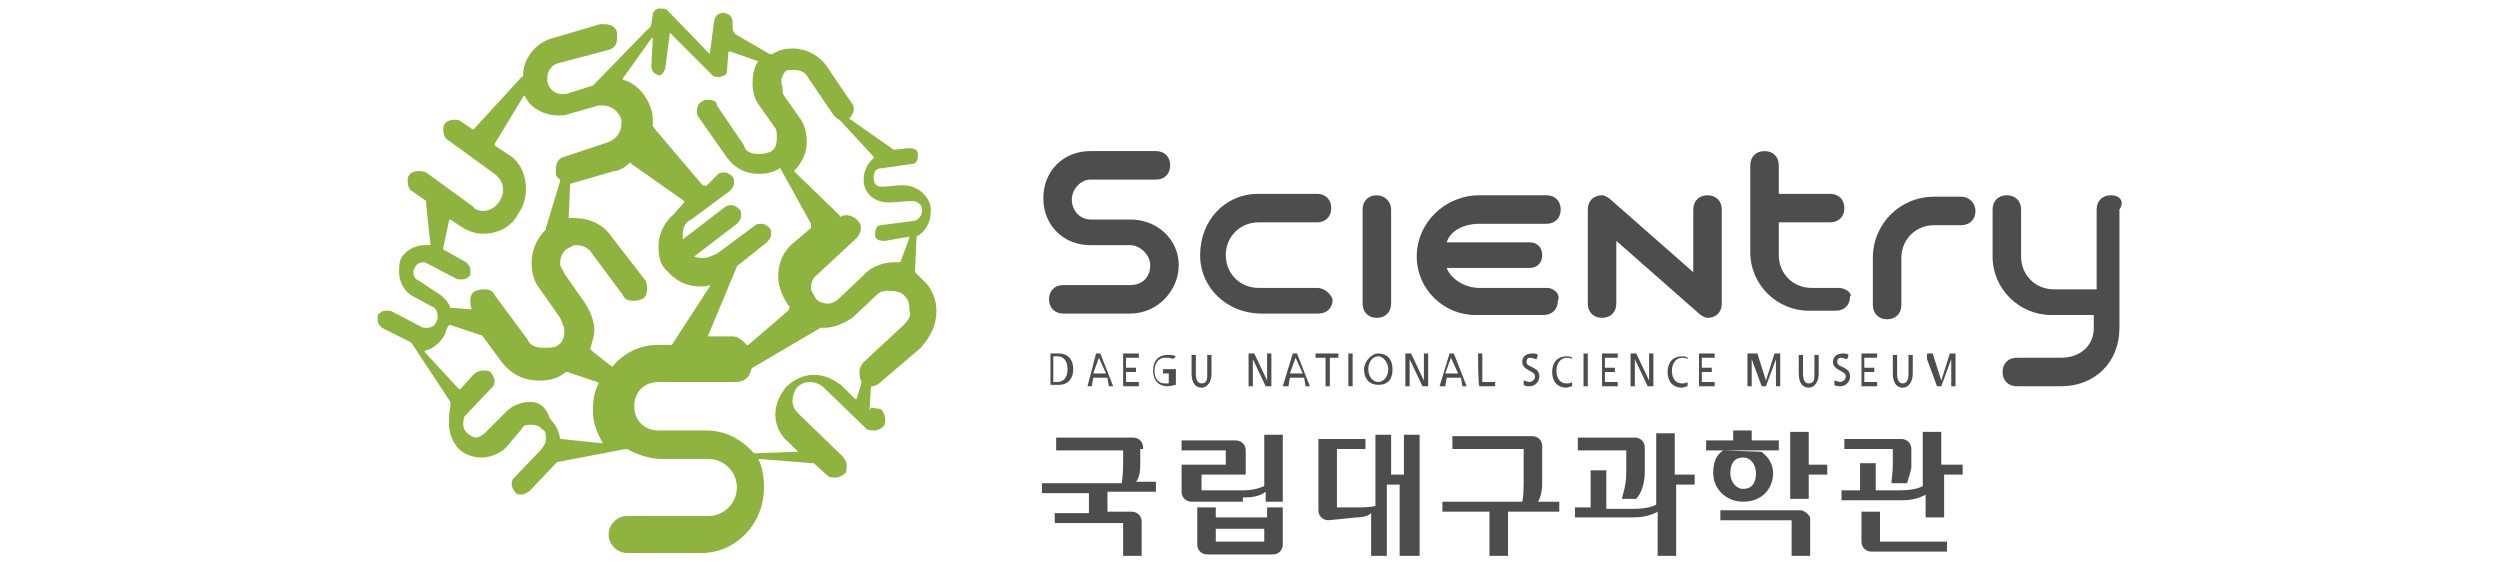 <?xml version="1.0" encoding="utf-8"?>
<!-- Generator: Adobe Illustrator 26.4.0, SVG Export Plug-In . SVG Version: 6.00 Build 0)  -->
<svg version="1.1" id="레이어_1" xmlns="http://www.w3.org/2000/svg" xmlns:xlink="http://www.w3.org/1999/xlink" x="0px"
	 y="0px" viewBox="0 0 175.4 39.5" style="enable-background:new 0 0 175.4 39.5;" xml:space="preserve">
<style type="text/css">
	.st0{fill:#8EB33E;}
	.st1{fill:#4D4D4D;}
</style>
<g>
	<path class="st0" d="M65.7,21.8c0-0.7-0.3-1.6-0.9-2.1c-0.1-0.1-0.4-0.4-0.6-0.6V19l0,0l0.1-2.3v-0.1c0.6-0.3,1-1,1-1.7
		c0-0.1,0-0.1,0-0.3c-0.1-0.9-1-1.6-1.9-1.6c-0.1,0-0.1,0-0.3,0l0,0L62,13.1c0,0,0,0-0.1,0c-0.3,0-0.6-0.1-0.6-0.6c0,0,0,0,0-0.1
		c0-0.3,0.1-0.6,0.6-0.6l2.1-0.3c0.3,0,0.4-0.3,0.4-0.6c0,0,0,0,0-0.1c0-0.3-0.3-0.4-0.6-0.4c0,0,0,0-0.1,0l-0.9,0.1h-0.1l0,0
		l-3-2.1c0,0-0.1,0-0.1-0.1c0.1-0.1,0.3-0.4,0.3-0.6c0-0.1,0-0.3-0.1-0.4l-1.9-2.8l0,0c-0.6-0.7-1.4-1.1-2.3-1.1l0,0l0,0
		c-0.4,0-1,0.1-1.4,0.4l0,0H54l0,0l-2.4-1.4C51.4,2.2,51.4,2,51.4,2V1.6c0-0.3-0.1-0.6-0.6-0.7c-0.3,0-0.6,0.1-0.7,0.6l-0.3,2.3
		l-3-3.1c-0.1-0.1-0.4-0.1-0.6-0.1c-0.3,0.1-0.4,0.3-0.4,0.4l-0.1,0.7c0,0.1-0.1,0.3-0.3,0.4l-3.7,3.8l0,0L41.6,6l-1.9,0.6l0,0
		c-0.1,0-0.1,0-0.3,0c-0.4,0-0.9-0.3-1-0.9c0-0.1,0-0.1,0-0.3c0-0.4,0.3-0.9,0.9-1l0,0l0,0l3.4-0.9c0.4-0.1,0.6-0.4,0.6-0.9
		c0-0.1,0-0.1,0-0.3c-0.1-0.4-0.4-0.6-0.9-0.6c-0.1,0-0.1,0-0.3,0l-3.4,1l0,0c-1.1,0.3-2,1.4-2,2.6c0,0,0,0.1-0.1,0.1L33.3,9l0,0
		l-0.1,0.1l-0.9-0.6c-0.1-0.1-0.3-0.1-0.4-0.1c-0.3,0-0.6,0.1-0.7,0.3c-0.1,0.1-0.1,0.3-0.1,0.4c0,0.3,0.1,0.6,0.3,0.7l3.3,2.4l0,0
		c0.4,0.3,0.6,0.7,0.6,1.1c0,0.3-0.1,0.6-0.3,0.9c-0.3,0.4-0.7,0.6-1.1,0.6c-0.3,0-0.6-0.1-0.7-0.3l0,0l-3.3-2.4
		C29.6,12,29.5,12,29.4,12c-0.3,0-0.6,0.1-0.7,0.3c-0.1,0.1-0.1,0.3-0.1,0.4c0,0.3,0.1,0.6,0.3,0.7l1,0.7c0,0,0,0.1,0,0.3l0.3,2.7
		v0.1c-0.1,0-0.3,0-0.4,0l0,0c-0.7,0-1.4,0.4-1.7,1c-0.1,0.3-0.1,0.6-0.1,0.9l0,0c0,0.7,0.4,1.4,1,1.7l0,0l1.3,0.7l0,0
		c0.3,0.1,0.4,0.4,0.4,0.7c0,0.1,0,0.3-0.1,0.4c-0.1,0.3-0.4,0.4-0.7,0.4c-0.1,0-0.3,0-0.4-0.1l0,0l-2.1-1.1c-0.1,0-0.1,0-0.3,0
		c-0.3,0-0.4,0.1-0.6,0.3c0,0.1,0,0.1,0,0.3c0,0.3,0.1,0.4,0.3,0.6l2,1l0.1,0.1l0,0l2.7,4.1c0,0,0,0.1,0,0.3l0,0
		c-0.1,0.4-0.1,0.9-0.1,1.3l0,0l0,0c0,0.6,0.3,1.3,0.7,1.7c0.4,0.4,1,0.6,1.6,0.6l0,0l0,0c0.6,0,1.3-0.3,1.7-0.7l0,0l1.1-1.3l0,0
		l0,0c0.1-0.3,0.4-0.3,0.7-0.3c0.3,0,0.6,0.1,0.7,0.3c0.3,0.1,0.3,0.4,0.3,0.7c0,0.3-0.1,0.4-0.3,0.7l0,0l-2,2.1
		c-0.1,0.1-0.1,0.3-0.1,0.4c0,0.1,0.1,0.4,0.3,0.6c0.1,0.1,0.3,0.1,0.4,0.1c0.1,0,0.4-0.1,0.6-0.3l1.9-2h0.1l4.7-0.9h0.1
		c0.7,0.4,1.6,0.7,2.4,0.7h3.3l0,0c1.1,0,2,0.9,2,2s-0.9,2-2,2H44c-0.7,0-1.3,0.6-1.3,1.3c0,0.7,0.6,1.3,1.3,1.3h5.1h0.1l0,0
		c2.4,0,4.4-2,4.4-4.6c0-0.7-0.1-1.4-0.4-2c0,0,0,0,0.1,0l3.7,0.3c0,0,0,0,0.1,0l1,0.9c0.1,0.1,0.3,0.1,0.6,0.1
		c0.1,0,0.4-0.1,0.6-0.3c0.1-0.1,0.1-0.3,0.1-0.6c0-0.1-0.1-0.4-0.3-0.6l-3.1-3l0,0c-0.3-0.3-0.4-0.6-0.4-0.9s0.1-0.6,0.3-0.9
		c0.3-0.3,0.6-0.4,0.9-0.4s0.6,0.1,0.9,0.3l0,0l3.1,3c0.1,0.1,0.3,0.1,0.6,0.1c0.1,0,0.4-0.1,0.6-0.3c0.1-0.1,0.1-0.3,0.1-0.6
		c0-0.1-0.1-0.4-0.3-0.6l-0.7-0.1l0,0L61,28.8l0.1-1.6l0,0c0-0.1,0-0.1,0.1-0.1c0.1,0,0.4-0.1,0.6-0.3l2.8-2.4l0,0
		C65.4,23.5,65.7,22.7,65.7,21.8L65.7,21.8L65.7,21.8L65.7,21.8z M55.1,5c0.1-0.1,0.4-0.1,0.6-0.1c0.3,0,0.7,0.1,0.9,0.4l0,0l0,0
		l1.9,2.8c0.1,0.1,0.3,0.3,0.4,0.3l2.4,2.6c0,0,0,0,0,0.1c-0.4,0.3-0.7,0.9-0.7,1.4c0,0.1,0,0.1,0,0.3c0.1,0.9,0.9,1.4,1.7,1.4
		c0.1,0,0.1,0,0.3,0l0,0l1.3-0.1l0,0c0,0,0,0,0.1,0c0.4,0,0.7,0.3,0.7,0.6v0.1c0,0.3-0.3,0.7-0.6,0.7l0,0l0,0l-2.3,0.3
		c-0.3,0-0.4,0.3-0.4,0.6c0,0,0,0,0,0.1c0,0.3,0.3,0.4,0.6,0.4c0,0,0,0,0.1,0l1.7-0.3c0,0,0,0,0,0.1l0,0l-0.6,1.6l0,0
		c0,0,0,0.1-0.1,0.1c-0.1,0-0.3,0-0.4,0l0,0l0,0l0,0l0,0l0,0c-0.7,0-1.6,0.3-2.1,0.9l0,0L58.8,21l0,0c-0.1,0.1-0.4,0.3-0.7,0.3
		c-0.3,0-0.7-0.1-0.9-0.4c-0.1-0.3-0.3-0.4-0.3-0.7c0-0.3,0.1-0.7,0.4-0.9l0,0l2.8-2.6c0.1-0.1,0.3-0.4,0.3-0.7
		c0-0.3-0.1-0.4-0.3-0.6c-0.1-0.1-0.4-0.3-0.7-0.3c-0.1,0-0.3,0-0.4,0.1c-0.1,0-0.1,0-0.1-0.1l0,0l-3.1-3L55.7,12
		c0.6-0.6,0.9-1.3,0.9-2l0,0l0,0l0,0c0-0.6-0.1-1.1-0.4-1.6l0,0L55,6.7l0,0c-0.1-0.1-0.1-0.4-0.1-0.6C54.7,5.6,54.9,5.3,55.1,5z
		 M46.7,4.6L47,2.3l3,3c0.1,0.1,0.3,0.1,0.4,0.1h0.1C50.9,5.3,51,5.2,51,5l0.1-1.3l0,0c0-0.1,0.1-0.1,0.1-0.1l0,0l2,0.7l0,0
		c-0.3,0.4-0.4,1-0.4,1.6c0,0.4,0.1,1,0.4,1.4l0,0L54.4,9l0,0l0,0c0.1,0.1,0.1,0.4,0.1,0.7c0,0.4-0.1,0.9-0.6,1
		c-0.3,0.1-0.4,0.1-0.7,0.1c-0.4,0-0.9-0.1-1-0.6l0,0l-1.9-2.8C50.3,7.1,50,7,49.7,7c-0.1,0-0.3,0-0.4,0.1c-0.3,0.1-0.4,0.4-0.4,0.7
		c0,0.1,0,0.3,0.1,0.4l1.9,2.7l0,0c0.6,0.9,1.4,1.3,2.4,1.3l0,0l0,0l0,0c0.4,0,1-0.1,1.4-0.4c0,0,0.1,0,0.1,0.1l0,0l2.1,3.8
		c0,0,0,0.1,0,0.3l-1.3,1.1l0,0c-0.7,0.6-1,1.4-1,2.3l0,0l0,0c0,0.7,0.3,1.4,0.7,2l0.1,0.1c0,0,0,0.1-0.1,0.3l0,0l-2.8,2.4l0,0h-0.1
		c-0.3-0.3-0.6-0.6-1-0.6h-1.7v-0.1l0,0l2-4.8l0,0c0,0,0-0.1,0.1-0.1l2-1.6c0.1-0.1,0.3-0.3,0.3-0.6c0-0.1,0-0.3-0.1-0.4
		c-0.1-0.1-0.3-0.3-0.6-0.3c-0.1,0-0.3,0-0.4,0.1l-2.7,2c-0.3,0.1-0.6,0.3-0.9,0.3c-0.3,0-0.4,0-0.7-0.1l3-2.3
		c0.1-0.1,0.3-0.3,0.3-0.6c0-0.1,0-0.3-0.1-0.4c-0.1-0.1-0.3-0.3-0.6-0.3c-0.1,0-0.3,0-0.4,0.1l-3,2.3c0-0.1,0-0.1,0-0.3
		c0-0.4,0.1-0.9,0.6-1.1l0,0l2.7-2c0.1-0.1,0.3-0.3,0.3-0.6c0-0.1,0-0.3-0.1-0.4c-0.1-0.1-0.3-0.3-0.6-0.3c-0.1,0-0.3,0-0.4,0.1
		L49.6,13l0,0c-0.1,0.1-0.1,0-0.3,0l-3.4-4l0,0c0,0,0-0.1-0.1-0.1c0-0.1,0-0.1,0-0.3c0-0.3,0-0.6-0.1-0.9l0,0l0,0
		c-0.3-1-1.1-1.9-2-2.1c0,0,0,0,0-0.1l2-2.8l0,0c0,0,0.1-0.1,0.1,0l-0.1,1.9c0,0.3,0.1,0.6,0.6,0.7C46.5,5.2,46.7,4.9,46.7,4.6z
		 M43,25.7h-0.1l-1.4-1.1c0,0,0-0.1-0.1-0.1c0.1-0.4,0.3-0.9,0.3-1.3l0,0l0,0l0,0c0-0.7-0.3-1.4-0.7-2l0,0l-1.4-2
		c-0.1-0.3-0.3-0.4-0.3-0.7c0-0.4,0.1-0.7,0.4-1c0.3-0.1,0.4-0.3,0.7-0.3c0.4,0,0.7,0.1,1,0.4l0,0l0,0l2.3,3.1
		c0.1,0.3,0.4,0.4,0.7,0.4c0.1,0,0.4,0,0.6-0.1c0.3-0.1,0.4-0.4,0.4-0.7c0-0.1,0-0.4-0.1-0.6l-2.4-3.1c-0.6-0.9-1.6-1.3-2.6-1.3l0,0
		l0,0c-0.1,0-0.3,0-0.4,0v-0.1l0,0L40,13l0,0v-0.1l3.1-0.9c0,0,0,0,0.1,0c0.4-0.1,0.7-0.3,1-0.6c0,0,0.1,0,0.1,0.1l3.7,2.6v0.1
		L47.3,15l0,0c-0.7,0.6-1.1,1.4-1.1,2.3l0,0l0,0c0,0.6,0.1,1.3,0.6,1.7c0.6,0.7,1.4,1.1,2.3,1.1l0,0c0.3,0,0.4,0,0.7-0.1v0.1l0,0
		l-2.6,4l0,0c0,0,0,0-0.1,0.1h-1l0,0C44.9,24.2,43.7,24.8,43,25.7z M29.4,19.7c-0.3-0.1-0.4-0.4-0.4-0.6c0-0.1,0-0.1,0.1-0.3
		c0.1-0.3,0.4-0.4,0.6-0.4c0.1,0,0.1,0,0.3,0.1l0,0l2.1,1.1c0.1,0,0.1,0,0.3,0c0.3,0,0.4-0.1,0.6-0.3c0-0.1,0-0.1,0-0.3
		c0-0.3-0.1-0.4-0.3-0.6l-1.6-0.9v-0.1l0.4-1.9c0,0,0-0.1,0.1-0.1l0.6,0.4c0.6,0.4,1.1,0.6,1.7,0.6l0,0l0,0c0.9,0,1.9-0.4,2.4-1.3
		c0.4-0.6,0.6-1.1,0.6-1.9l0,0c0-0.9-0.4-1.9-1.3-2.4l0,0l0,0l0,0l0,0l-0.9-0.6v-0.1l2-3.3l0.1-0.1c0.4,0.9,1.4,1.4,2.4,1.4l0,0l0,0
		l0,0c0.3,0,0.4,0,0.7-0.1l0,0l2.1-0.6c0.1,0,0.1,0,0.3,0c0.6,0,1.1,0.4,1.3,1c0,0.1,0,0.3,0,0.3c0,0.6-0.4,1.1-1,1.3l0,0l-3,1
		c-0.4,0.1-0.6,0.4-0.6,0.9c0,0.1,0,0.1,0,0.3c0,0.1,0.1,0.3,0.3,0.4v0.1l0,0L38.3,16v0.1c-0.6,0.6-1,1.4-1,2.3l0,0l0,0
		c0,0.6,0.1,1.3,0.6,1.9l0,0l1.4,2c0.1,0.3,0.3,0.6,0.3,0.9c0,0.4-0.1,0.9-0.6,1.1c-0.1,0.1-0.6,0.1-0.9,0.1c-0.4,0-0.9-0.1-1.1-0.6
		l0,0l-2.3-3.1c-0.1-0.3-0.4-0.4-0.7-0.4c-0.1,0-0.4,0-0.6,0.1c-0.3,0.1-0.4,0.4-0.4,0.7c0,0.1,0,0.4,0.1,0.6c0,0,0,0-0.1,0
		l-1.3-0.1l0,0h-0.1c-0.1-0.4-0.6-0.9-1-1.1l0,0L29.4,19.7z M37.2,28.2L37.2,28.2L37.2,28.2c-0.7,0-1.4,0.3-1.9,0.9l0,0l-1.3,1.3
		c-0.1,0.1-0.4,0.3-0.6,0.3c-0.1,0-0.4-0.1-0.6-0.3c-0.1-0.1-0.3-0.3-0.3-0.6c0-0.1,0-0.4,0.1-0.6l0,0l2-2.1
		c0.1-0.1,0.1-0.3,0.1-0.4c0-0.1-0.1-0.4-0.3-0.6c-0.1-0.1-0.3-0.1-0.6-0.1c-0.1,0-0.4,0.1-0.6,0.3l-0.9,1l0,0h-0.1l0,0l0,0l0,0
		l-2.4-2.6c0-0.1,0-0.1,0-0.1c0.6-0.1,1.1-0.6,1.4-1.1c0.1-0.3,0.1-0.4,0.3-0.7h0.1l0,0l2.1,0.7l0,0h0.1l1.4,1.9
		c0.7,0.9,1.6,1.3,2.6,1.3l0,0l0,0l0,0c0.7,0,1.3-0.1,1.9-0.6h0.1l2.1,0.7c0,0,0.1,0,0.1,0.1c-0.3,0.6-0.4,1.1-0.4,1.9
		c0,0.9,0.3,1.6,0.7,2.3h-0.1l0,0l-2.8-0.3l0,0h-0.1c-0.1-0.6-0.3-1-0.7-1.4C38.3,28.5,37.8,28.2,37.2,28.2z M63.4,22.8L63.4,22.8
		l-2.8,2.6c-0.1,0.1-0.3,0.4-0.3,0.7c0,0.1,0,0.4,0.1,0.6l0,0c0.1,0.1,0,0.3,0,0.3l-0.3,1H60l-1-1l0,0l0,0l0,0
		c-0.6-0.4-1.1-0.7-1.9-0.7l0,0l0,0c-0.7,0-1.4,0.3-2,0.9c-0.4,0.6-0.7,1.1-0.7,1.9l0,0c0,0.7,0.3,1.4,0.9,1.9l0.7,0.7
		c0,0,0,0-0.1,0l0,0L53,31.8h-0.1c-0.9-1-2-1.6-3.4-1.6h-3.3c-1,0-1.7-0.7-1.7-1.7c0-1,0.7-1.7,1.7-1.7l0,0h5.4c0.6,0,1-0.3,1.1-0.9
		c0,0,0,0,0.1-0.1l4.6-2.7c0,0,0.1,0,0.1-0.1c0.1,0,0.3,0,0.3,0l0,0c0.7,0,1.4-0.3,2-0.7l1.7-1.6l0,0c0.3-0.3,0.6-0.3,0.9-0.3
		c0.4,0,0.9,0.1,1.1,0.4c0.3,0.3,0.3,0.6,0.3,1C64,22.1,63.7,22.5,63.4,22.8z"/>
	<g>
		<path class="st1" d="M109.3,35.2h-1.4c0,0,0.3-0.4,0.3-1.3v-2.6c0-0.4-0.3-0.7-0.7-0.7h-5.6v0.9h5v2.4c0,1-0.1,1.3-0.1,1.3h-5.6
			v0.7h3.3V39h1.3v-3.1h3.6V35.2z"/>
		<path class="st1" d="M114.1,33.1c0,1.1-0.3,1.7-0.3,1.9h1c0.6-0.7,0.6-1.7,0.6-1.9v-1.7c0-0.4-0.3-0.7-0.7-0.7h-4v0.9h3.4V33.1z
			 M117.5,33.2v-2.8h-1.3v5c0,0-0.4,0.3-1.6,0.3h-1.9v-2.7h-1.1v2.6h-1.1v0.7c0,0,3.6,0,4.1,0c1.1,0,1.7-0.4,1.7-0.4v3.1h1.3v-5h1.3
			v-0.7H117.5z"/>
		<path class="st1" d="M126.3,35.8h-5.6v0.7h5V39h1.3v-2.7C126.9,36.1,126.6,35.8,126.3,35.8z M126.9,32.6v-2.3h-1.3v4.7h1.3v-1.7
			h1.3v-0.7C128.2,32.6,126.9,32.6,126.9,32.6z M120.9,31.6L120.9,31.6c-0.6,0.4-0.7,1-0.7,1.6c0,1.1,0.9,2,2.1,2
			c1.3,0,2.1-0.9,2.1-2c0-0.6-0.3-1.1-0.7-1.4l-0.1-0.1 M124.8,31.6v-0.7h-1.9v-0.7h-1.3v0.7h-1.9v0.7H124.8z M121.4,33.2
			L121.4,33.2c0-0.7,0.3-1.1,0.9-1.1s0.9,0.6,0.9,1.1c0,0.7-0.3,1.1-0.9,1.1C121.8,34.3,121.4,33.8,121.4,33.2z"/>
		<path class="st1" d="M132.8,32.6c0,0.6-0.1,1.1-0.1,1.3h1.1c0.1-0.3,0.3-1,0.3-1.1l0,0l0,0v-1.3c0-0.4-0.3-0.7-0.7-0.7h-4v0.7h3.4
			V32.6z M131.9,35.9h-1.3V38c0,0.4,0.3,0.7,0.7,0.7h5.3V38h-4.7C131.9,38,131.9,35.9,131.9,35.9z M136.2,32.6v-2.3h-1.3v3.8
			c0,0-0.4,0.3-1.6,0.3h-1.7v-1.9h-1.1v1.9h-1.3v0.7c0,0,3.6,0,4.3,0c1,0,1.6-0.4,1.6-0.4v1.6h1.3v-3h1.3v-0.7
			C137.6,32.6,136.2,32.6,136.2,32.6z"/>
		<path class="st1" d="M80.2,31.4c0-0.4-0.3-0.7-0.7-0.7h-5.4v0.9h4.7v0.9c0,0.9-0.1,1.3-0.1,1.4l0,0h-5.6v0.7h3.3v1.4h-2.4v0.7h4.8
			v2.3h1.3v-2.4c0-0.4-0.3-0.7-0.7-0.7h-1.7v-1.4h3.4v-0.7h-1.4l0,0c0.3-0.3,0.3-1,0.3-1.3v-1H80.2z"/>
		<path class="st1" d="M95.2,36.3c0.1,0,0.7,0,1-0.3l0,0v3h1.1v-5h0.9v5h1.4v-8.5h-1.1v2.8h-0.9v-2.8h-1.1v5l0,0
			c0,0-0.4,0.1-1.1,0.1h-1.6v-4.1h2v-0.7h-3.3v5c0,0.4,0.3,0.7,0.7,0.7L95.2,36.3z"/>
		<path class="st1" d="M87.2,34.9L87.2,34.9c0.4,0,1.1,0,1.6-0.4l0,0v0.7H90v-4.7h-1.3v3.6l0,0c0,0-0.6,0.3-1.4,0.3h-3v-1.1h3.1
			v-1.7c0-0.4-0.3-0.7-0.7-0.7h-3.8v0.7H86v1h-3.1v1.9c0,0.4,0.3,0.7,0.7,0.7h3.6V34.9z M88.9,35.6v0.7h-3.6v-0.7H84v2.6
			c0,0.4,0.3,0.7,0.7,0.7h4.6c0.4,0,0.7-0.3,0.7-0.7v-2.6C90,35.6,88.9,35.6,88.9,35.6z M88.9,38h-3.6v-0.9h3.4V38H88.9z"/>
	</g>
	<g>
		<g>
			<path class="st1" d="M108.5,20.2h-4.7l0,0c-1,0-2-0.6-2.3-1.4h5.8l0,0c0.6,0,0.9-0.4,0.9-0.9c0-0.6-0.4-0.9-0.9-0.9h-5.8
				c0.3-0.9,1.3-1.3,2.3-1.3h4.7l0,0c0.6,0,1-0.4,1-1c0-0.6-0.4-1-1-1h-4.7c-2.4,0-4.4,1.9-4.4,4.3c0,2.3,1.9,4.1,4.1,4.1l0,0h4.8
				l0,0c0.6,0,1-0.4,1-1C109.5,20.7,109.1,20.2,108.5,20.2z"/>
			<path class="st1" d="M92.4,20.2h-4.1l0,0c-1.3,0-2.3-1-2.3-2.3s1-2.3,2.3-2.3h4.1l0,0c0.6,0,1-0.4,1-1c0-0.6-0.4-1-1-1h-4.1l0,0
				c-2.4,0-4.1,1.9-4.1,4.3c0,2.3,1.9,4.1,4.3,4.1l0,0h4l0,0c0.6,0,1-0.4,1-1C93.4,20.7,93,20.2,92.4,20.2z"/>
			<path class="st1" d="M96.6,13.7c-0.6,0-1,0.4-1,1v6.6c0,0.6,0.4,1,1,1c0.6,0,1-0.4,1-1v-6.6C97.6,14.1,97.1,13.7,96.6,13.7z"/>
			<path class="st1" d="M137.6,13.8h-1.9c-2.4,0-4.3,1.9-4.3,4.3v3.3c0,0.6,0.4,1,1,1s1-0.4,1-1v-3.3c0-1.3,1-2.3,2.3-2.3h1.9l0,0
				c0.6,0,1-0.4,1-1C138.6,14.3,138.2,13.8,137.6,13.8z"/>
			<path class="st1" d="M148.1,13.7c-0.6,0-1,0.4-1,1v5.6h-3l0,0c-1.3,0-2.3-1-2.3-2.3l0,0v-3.3c0-0.6-0.4-1-1-1s-1,0.4-1,1V18l0,0
				c0,2.3,1.9,4.1,4.1,4.1l0,0h3V23c0,1.3-1,2.1-2.3,2.1h-3.1c-0.6,0-1,0.4-1,1c0,0.6,0.4,1,1,1l0,0h3.1c2.4,0,4.1-1.7,4.1-4.1v-8.3
				C149.1,14.1,148.7,13.7,148.1,13.7z"/>
			<path class="st1" d="M129,20.2h-1.9c-1.3,0-2.3-1-2.3-2.3l0,0v-2.3h3.6l0,0c0.6,0,1-0.4,1-1c0-0.6-0.4-1-1-1h-3.6v-2
				c0-0.6-0.4-1-1-1c-0.6,0-1,0.4-1,1v6.1l0,0c0,2.3,1.9,4.1,4.1,4.1h1.9l0,0c0.6,0,1-0.4,1-1C130,20.7,129.6,20.2,129,20.2z"/>
			<path class="st1" d="M79.3,15.4h-2.8l0,0c-0.7,0-1.3-0.6-1.3-1.4c0-0.7,0.6-1.4,1.3-1.4h4.6l0,0c0.6,0,1-0.4,1-1c0-0.6-0.4-1-1-1
				h-4.6c-1.9,0-3.3,1.4-3.3,3.3s1.4,3.3,3.3,3.3l0,0h2.8c0.7,0,1.4,0.7,1.4,1.4c0,0.9-0.6,1.4-1.4,1.4l0,0h-4.7c-0.6,0-1,0.4-1,1
				c0,0.6,0.4,1,1,1l0,0h4.7l0,0c1.9,0,3.4-1.6,3.4-3.4S81.2,15.4,79.3,15.4z"/>
			<path class="st1" d="M119.8,13.7c-0.6,0-1,0.4-1,1v4.4L113,14l0,0c-0.1-0.1-0.4-0.3-0.6-0.3c-0.6,0-1,0.4-1,1v6.6
				c0,0.6,0.4,1,1,1c0.6,0,1-0.4,1-1v-4.4l5.8,5.1l0,0c0.1,0.1,0.4,0.3,0.6,0.3c0.6,0,1-0.4,1-1v-6.6
				C120.8,14.1,120.4,13.7,119.8,13.7z"/>
		</g>
		<g>
			<path class="st1" d="M73.7,24.8h0.6c0.6,0,1,0.4,1,1.1c0,0.7-0.4,1.1-1,1.1h-0.6V24.8z M73.9,26.8h0.3c0.4,0,0.7-0.3,0.7-0.9
				s-0.3-0.9-0.7-0.9h-0.3V26.8z"/>
			<path class="st1" d="M76.9,24.8h0.3l0.9,2.3h-0.3l-0.1-0.6h-1l-0.1,0.6h-0.3L76.9,24.8z M77.1,25.1l-0.4,1.1h0.9L77.1,25.1z"/>
			<path class="st1" d="M78.8,24.8h1.1v0.3h-0.9v0.7h0.7v0.3h-0.7v0.7h0.9v0.3h-1.1V24.8z"/>
			<path class="st1" d="M82.3,25.2c-0.1-0.1-0.3-0.1-0.6-0.1c-0.4,0-0.7,0.4-0.7,0.9c0,0.6,0.3,0.9,0.7,0.9c0.1,0,0.3,0,0.3,0v-0.7
				h-0.4v-0.3h0.9v1.1c-0.1,0-0.3,0.1-0.6,0.1c-0.6,0-1-0.4-1-1.1s0.4-1.1,1-1.1c0.3,0,0.4,0,0.6,0.1L82.3,25.2z"/>
			<path class="st1" d="M85,26.2c0,0.6-0.3,1-0.7,1s-0.7-0.3-0.7-1v-1.3h0.3v1.3c0,0.4,0.1,0.7,0.4,0.7c0.4,0,0.4-0.3,0.4-0.7v-1.3
				H85V26.2z"/>
			<path class="st1" d="M87.6,24.8H88l0.9,1.9l0,0v-1.9h0.3v2.3h-0.4l-0.9-1.9l0,0v1.9h-0.3V24.8z"/>
			<path class="st1" d="M90.7,24.8H91l0.9,2.3h-0.3l-0.1-0.6h-1l-0.1,0.6H90L90.7,24.8z M90.9,25.1l-0.4,1.1h0.9L90.9,25.1z"/>
			<path class="st1" d="M92.9,25.1h-0.6v-0.3h1.6v0.3h-0.6v2H93v-2H92.9z"/>
			<path class="st1" d="M94.6,24.8h0.3v2.3h-0.3V24.8z"/>
			<path class="st1" d="M96.7,24.8c0.6,0,1,0.4,1,1.1c0,0.7-0.3,1.1-1,1.1c-0.6,0-1-0.4-1-1.1C95.7,25.4,96.2,24.8,96.7,24.8z
				 M96.7,26.8c0.4,0,0.7-0.4,0.7-0.9c0-0.4-0.3-0.9-0.7-0.9c-0.4,0-0.7,0.4-0.7,0.9C96,26.4,96.3,26.8,96.7,26.8z"/>
			<path class="st1" d="M98.6,24.8H99l0.9,1.9l0,0v-1.9h0.3v2.3h-0.4l-0.9-1.9l0,0v1.9h-0.3V24.8z"/>
			<path class="st1" d="M101.7,24.8h0.3l0.9,2.3h-0.3l-0.1-0.6h-1l-0.1,0.6H101L101.7,24.8z M101.8,25.1l-0.4,1.1h0.9L101.8,25.1z"
				/>
			<path class="st1" d="M103.7,24.8h0.3v2h0.9v0.3h-1.1C103.7,27.1,103.7,24.8,103.7,24.8z"/>
			<path class="st1" d="M107.8,25.2c-0.1,0-0.3-0.1-0.4-0.1c-0.1,0-0.3,0-0.3,0.3c0,0.4,0.9,0.3,0.9,1c0,0.4-0.3,0.7-0.7,0.7
				c-0.1,0-0.3,0-0.4-0.1v-0.3c0.1,0,0.3,0.1,0.4,0.1c0.1,0,0.4-0.1,0.4-0.4c0-0.4-0.9-0.4-0.9-1c0-0.4,0.3-0.6,0.7-0.6
				c0.1,0,0.3,0,0.4,0.1L107.8,25.2z"/>
			<path class="st1" d="M110.3,25.2c-0.1-0.1-0.3-0.1-0.4-0.1c-0.4,0-0.7,0.4-0.7,0.9c0,0.6,0.3,0.9,0.7,0.9c0.1,0,0.3,0,0.4-0.1
				v0.3c-0.1,0-0.3,0.1-0.4,0.1c-0.6,0-1-0.4-1-1.1s0.4-1.1,1-1.1c0.1,0,0.3,0,0.4,0.1V25.2z"/>
			<path class="st1" d="M111.1,24.8h0.3v2.3h-0.3V24.8z"/>
			<path class="st1" d="M112.4,24.8h1.1v0.3h-0.9v0.7h0.7v0.3h-0.7v0.7h0.9v0.3h-1.1V24.8z"/>
			<path class="st1" d="M114.4,24.8h0.4l0.9,1.9l0,0v-1.9h0.3v2.3h-0.4l-0.9-1.9l0,0v1.9h-0.3V24.8z"/>
			<path class="st1" d="M118.4,25.2c-0.1-0.1-0.3-0.1-0.4-0.1c-0.4,0-0.7,0.4-0.7,0.9c0,0.6,0.3,0.9,0.7,0.9c0.1,0,0.3,0,0.4-0.1
				v0.3c-0.1,0-0.3,0.1-0.4,0.1c-0.6,0-1-0.4-1-1.1s0.4-1.1,1-1.1c0.1,0,0.3,0,0.4,0.1V25.2z"/>
			<path class="st1" d="M119.2,24.8h1.1v0.3h-0.9v0.7h0.7v0.3h-0.7v0.7h0.9v0.3h-1.1C119.2,27.1,119.2,24.8,119.2,24.8z"/>
			<path class="st1" d="M122.9,24.8h0.4l0.6,1.9l0.6-1.9h0.4v2.3h-0.3v-1.9l0,0l-0.7,1.9h-0.3l-0.7-1.9l0,0v1.9h-0.3v-2.3H122.9z"/>
			<path class="st1" d="M127.6,26.2c0,0.6-0.3,1-0.7,1c-0.4,0-0.7-0.3-0.7-1v-1.3h0.3v1.3c0,0.4,0.1,0.7,0.4,0.7
				c0.4,0,0.4-0.3,0.4-0.7v-1.3h0.3V26.2z"/>
			<path class="st1" d="M129.6,25.2c-0.1,0-0.3-0.1-0.4-0.1c-0.1,0-0.3,0-0.3,0.3c0,0.4,0.9,0.3,0.9,1c0,0.4-0.3,0.7-0.7,0.7
				c-0.1,0-0.3,0-0.4-0.1v-0.3c0.1,0,0.3,0.1,0.4,0.1s0.4-0.1,0.4-0.4c0-0.4-0.9-0.4-0.9-1c0-0.4,0.3-0.6,0.7-0.6
				c0.1,0,0.3,0,0.4,0.1L129.6,25.2z"/>
			<path class="st1" d="M130.6,24.8h1.1v0.3h-0.9v0.7h0.7v0.3h-0.7v0.7h0.9v0.3h-1.1C130.6,27.1,130.6,24.8,130.6,24.8z"/>
			<path class="st1" d="M134.2,26.2c0,0.6-0.3,1-0.7,1s-0.7-0.3-0.7-1v-1.3h0.3v1.3c0,0.4,0.1,0.7,0.4,0.7s0.4-0.3,0.4-0.7v-1.3h0.3
				V26.2z"/>
			<path class="st1" d="M135.2,24.8h0.4l0.6,1.9l0.6-1.9h0.4v2.3h-0.3v-1.9l0,0l-0.7,1.9h-0.3l-0.7-1.9l0,0v1.9h0V24.8z"/>
		</g>
	</g>
</g>
</svg>
